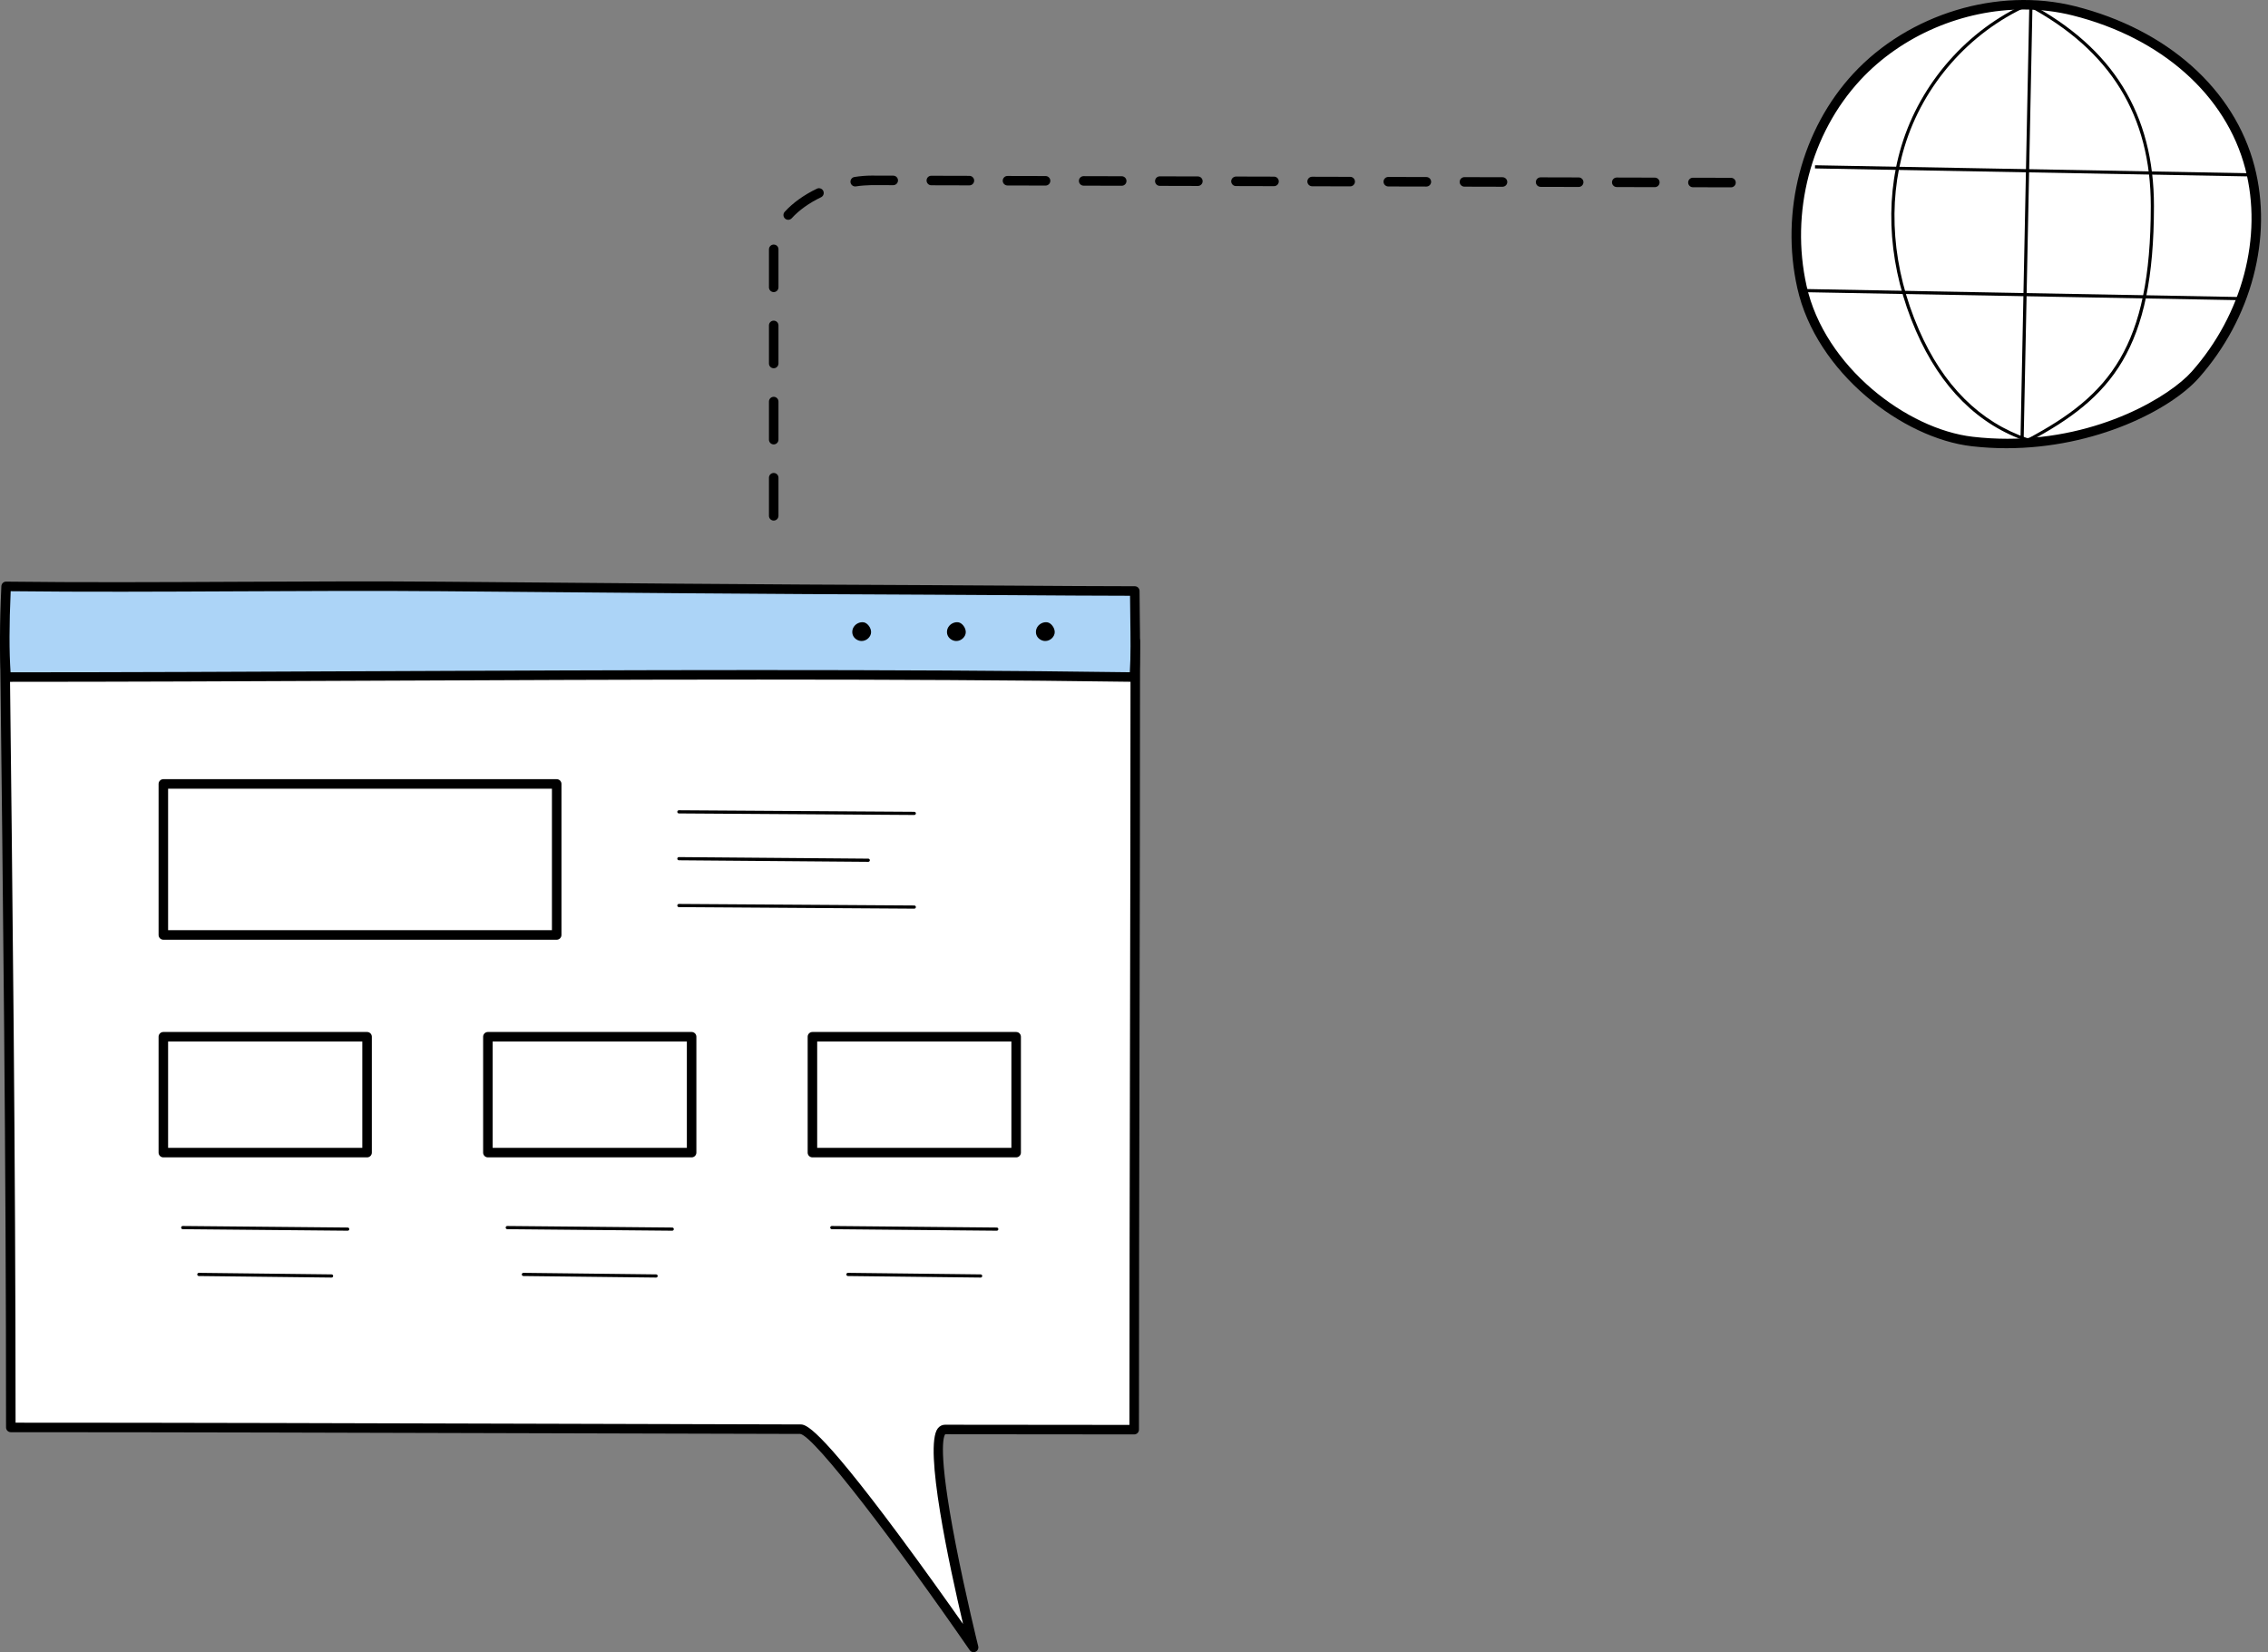 <svg width="302" height="220" viewBox="0 0 302 220" fill="none" xmlns="http://www.w3.org/2000/svg">
<rect x="0" y="0" width="302" height="220" fill="#808080" stroke="none"/>
<path d="M151.027 190.371C151.027 157.994 151.174 119.855 151.174 85.335C97.77 85.335 46.953 84.918 0.636 84.918C1.035 119.355 1.442 154.09 1.442 190.075C32.424 190.075 70.455 190.22 106.574 190.307C109.588 190.315 129.642 219.366 129.642 219.366C129.642 219.366 122.441 190.342 125.831 190.347C134.487 190.362 142.931 190.371 151.027 190.371Z" fill="white"/>
<path d="M129.641 220C129.438 220 129.24 219.903 129.119 219.726C119.493 205.783 108.423 191.203 106.558 190.94C95.773 190.915 84.803 190.884 73.904 190.853C47.808 190.779 23.159 190.708 1.44 190.708C1.09 190.708 0.806 190.424 0.806 190.074C0.806 154.412 0.401 119.551 0.01 85.839L1.84919e-05 84.924C-0.001 84.755 0.064 84.591 0.183 84.471C0.302 84.35 0.465 84.282 0.634 84.282C22.97 84.282 46.089 84.378 70.565 84.48C96.6 84.587 123.522 84.7 151.173 84.7C151.523 84.7 151.807 84.983 151.807 85.334C151.807 102.871 151.769 121.5 151.731 139.516C151.694 157.476 151.66 174.44 151.66 190.369C151.66 190.719 151.377 191.003 151.025 191.003C142.942 191.003 134.511 190.994 125.868 190.98C125.678 191.194 124.793 192.926 127.248 205.57C128.58 212.439 130.24 219.146 130.257 219.212C130.33 219.51 130.181 219.817 129.902 219.943C129.817 219.982 129.729 220 129.641 220ZM2.074 189.442C23.641 189.443 48.065 189.512 73.908 189.586C84.808 189.617 95.777 189.648 106.575 189.675C107.233 189.676 108.777 189.68 119.747 204.462C123.073 208.943 126.28 213.462 128.237 216.247C126.442 208.619 122.975 192.622 124.875 190.199C125.12 189.887 125.459 189.714 125.829 189.714H125.832C134.263 189.728 142.491 189.737 150.393 189.737C150.394 173.991 150.429 157.238 150.464 139.514C150.502 121.715 150.539 103.319 150.54 85.969C123.108 85.968 96.399 85.857 70.561 85.749C46.321 85.648 23.41 85.553 1.277 85.552L1.28 85.825C1.668 119.341 2.069 153.992 2.074 189.442Z" fill="black"/>
<path d="M123.916 78.556C102.214 78.475 80.515 78.285 58.814 78.093C40.451 77.93 19.176 78.315 0.814 78.084C0.584 83.028 0.561 86.965 0.814 90.158C48.016 90.158 103.518 89.486 151.028 90.158C151.296 87.025 151.104 82.585 151.104 78.701C143.118 78.694 131.898 78.585 123.916 78.556Z" fill="#ACD4F7"/>
<path d="M151.031 90.79C151.028 90.79 151.024 90.79 151.022 90.79C119.045 90.338 83.534 90.494 49.192 90.645C32.248 90.72 16.244 90.79 0.815 90.79C0.484 90.79 0.209 90.535 0.183 90.206C-0.059 87.127 -0.06 83.266 0.182 78.052C0.197 77.71 0.487 77.438 0.824 77.448C10.552 77.57 21.253 77.518 31.603 77.469C40.739 77.426 50.188 77.381 58.82 77.457C78.917 77.635 101.694 77.836 123.918 77.919C127.172 77.932 130.964 77.956 134.857 77.983C140.521 78.022 146.376 78.06 151.106 78.063C151.456 78.063 151.739 78.347 151.739 78.697C151.739 79.84 151.756 81.03 151.772 82.221C151.812 85.047 151.853 87.968 151.661 90.21C151.634 90.539 151.359 90.79 151.031 90.79ZM1.421 78.724C1.223 83.255 1.218 86.719 1.405 89.523C16.65 89.521 32.461 89.451 49.187 89.378C83.321 89.228 118.611 89.072 150.443 89.515C150.577 87.42 150.541 84.791 150.505 82.242C150.491 81.263 150.478 80.284 150.473 79.332C145.856 79.327 140.265 79.29 134.848 79.253C130.958 79.227 127.167 79.201 123.913 79.189C101.686 79.106 78.906 78.904 58.809 78.726C50.185 78.649 40.741 78.694 31.608 78.739C21.471 78.787 10.995 78.838 1.421 78.724Z" fill="black"/>
<path d="M139.492 82.873C138.962 82.772 138.398 83.059 138.131 83.488C137.906 83.852 137.873 84.317 138.071 84.693C138.27 85.07 138.702 85.343 139.161 85.354C139.831 85.371 140.431 84.801 140.444 84.19C140.457 83.58 139.952 82.961 139.492 82.873Z" fill="black"/>
<path d="M127.648 82.873C127.118 82.772 126.554 83.059 126.288 83.488C126.062 83.852 126.029 84.317 126.228 84.693C126.426 85.07 126.858 85.343 127.318 85.354C127.988 85.371 128.587 84.801 128.6 84.19C128.612 83.58 128.107 82.961 127.648 82.873Z" fill="black"/>
<path d="M115.039 82.873C114.508 82.772 113.945 83.059 113.678 83.488C113.453 83.852 113.42 84.317 113.618 84.693C113.817 85.07 114.248 85.343 114.708 85.354C115.378 85.371 115.978 84.801 115.991 84.19C116.004 83.58 115.499 82.961 115.039 82.873Z" fill="black"/>
<path d="M74.129 125.132H21.751C21.402 125.132 21.117 124.847 21.117 124.497V104.389C21.117 104.039 21.4 103.754 21.751 103.754H74.129C74.479 103.754 74.763 104.039 74.763 104.389V124.497C74.762 124.847 74.479 125.132 74.129 125.132ZM22.384 123.863H73.494V105.023H22.384V123.863Z" fill="black"/>
<path d="M48.878 154.112H21.75C21.401 154.112 21.116 153.828 21.116 153.478V138.051C21.116 137.701 21.399 137.417 21.75 137.417H48.878C49.228 137.417 49.513 137.701 49.513 138.051V153.478C49.513 153.829 49.229 154.112 48.878 154.112ZM22.384 152.845H48.244V138.685H22.384V152.845Z" fill="black"/>
<path d="M92.094 154.112H64.966C64.616 154.112 64.332 153.828 64.332 153.478V138.051C64.332 137.701 64.615 137.417 64.966 137.417H92.094C92.444 137.417 92.728 137.701 92.728 138.051V153.478C92.727 153.829 92.444 154.112 92.094 154.112ZM65.6 152.845H91.46V138.685H65.6V152.845Z" fill="black"/>
<path d="M135.308 154.112H108.18C107.83 154.112 107.546 153.828 107.546 153.478V138.051C107.546 137.701 107.829 137.417 108.18 137.417H135.308C135.658 137.417 135.942 137.701 135.942 138.051V153.478C135.942 153.829 135.658 154.112 135.308 154.112ZM108.814 152.845H134.674V138.685H108.814V152.845Z" fill="black"/>
<path d="M121.744 108.52H121.743L90.398 108.315C90.281 108.314 90.186 108.219 90.188 108.103C90.189 107.986 90.264 107.9 90.4 107.893L121.747 108.098C121.863 108.099 121.957 108.194 121.957 108.31C121.954 108.426 121.861 108.52 121.744 108.52Z" fill="black"/>
<path d="M115.615 114.758H115.614L90.398 114.552C90.281 114.55 90.188 114.456 90.188 114.339C90.189 114.222 90.282 114.129 90.399 114.129H90.4L115.617 114.335C115.733 114.336 115.827 114.431 115.827 114.548C115.826 114.664 115.731 114.758 115.615 114.758Z" fill="black"/>
<path d="M121.744 120.996H121.743L90.398 120.789C90.281 120.788 90.186 120.693 90.188 120.577C90.189 120.46 90.264 120.372 90.4 120.367L121.747 120.572C121.863 120.573 121.957 120.668 121.957 120.784C121.954 120.902 121.861 120.996 121.744 120.996Z" fill="black"/>
<path d="M46.299 163.879H46.297L24.329 163.674C24.212 163.672 24.119 163.578 24.12 163.46C24.121 163.344 24.216 163.251 24.331 163.251H24.334L46.302 163.456C46.419 163.457 46.512 163.552 46.511 163.67C46.509 163.785 46.415 163.879 46.299 163.879Z" fill="black"/>
<path d="M44.151 170.117H44.148L26.474 169.913C26.358 169.911 26.264 169.815 26.266 169.699C26.267 169.582 26.362 169.49 26.477 169.49H26.48L44.153 169.695C44.27 169.696 44.363 169.792 44.362 169.909C44.361 170.024 44.266 170.117 44.151 170.117Z" fill="black"/>
<path d="M89.513 163.879H89.511L67.543 163.674C67.426 163.672 67.333 163.578 67.334 163.46C67.335 163.344 67.429 163.251 67.545 163.251H67.548L89.516 163.456C89.632 163.457 89.726 163.552 89.725 163.67C89.723 163.785 89.629 163.879 89.513 163.879Z" fill="black"/>
<path d="M87.365 170.117H87.363L69.69 169.913C69.574 169.911 69.48 169.815 69.481 169.699C69.483 169.582 69.578 169.49 69.693 169.49H69.695L87.368 169.695C87.484 169.696 87.578 169.792 87.577 169.909C87.575 170.024 87.482 170.117 87.365 170.117Z" fill="black"/>
<path d="M132.728 163.879H132.725L110.758 163.674C110.641 163.672 110.548 163.578 110.549 163.46C110.55 163.344 110.644 163.251 110.76 163.251H110.763L132.731 163.456C132.847 163.457 132.941 163.552 132.939 163.67C132.938 163.785 132.845 163.879 132.728 163.879Z" fill="black"/>
<path d="M130.581 170.117H130.579L112.905 169.913C112.789 169.911 112.695 169.815 112.696 169.699C112.698 169.582 112.792 169.49 112.908 169.49H112.91L130.583 169.695C130.699 169.696 130.793 169.792 130.791 169.909C130.791 170.024 130.697 170.117 130.581 170.117Z" fill="black"/>
<path d="M276.154 1.444C265.834 -1.151 254.225 2.701 247.248 10.231C240.271 17.761 237.768 28.481 239.94 38.211C242.416 49.311 253.826 57.783 262.629 58.791C276.931 60.427 288.659 54.026 292.309 49.912C299.033 42.332 302.077 31.849 299.588 22.301C297.101 12.753 288.813 4.627 276.154 1.444Z" fill="white"/>
<path d="M267.178 59.683C265.665 59.683 264.123 59.6 262.557 59.42C253.372 58.37 241.842 49.651 239.321 38.348C237.048 28.16 239.908 17.221 246.783 9.799C254.153 1.846 266.017 -1.76 276.308 0.829C288.596 3.92 297.529 11.887 300.201 22.141C302.665 31.594 299.822 42.396 292.783 50.332C289.061 54.529 279.077 59.683 267.178 59.683ZM269.47 1.265C261.441 1.265 253.255 4.681 247.715 10.661C241.117 17.782 238.376 28.285 240.559 38.072C242.962 48.849 253.948 57.159 262.702 58.161C264.278 58.342 265.816 58.425 267.306 58.425C279.734 58.425 289.019 52.666 291.835 49.492C298.598 41.868 301.334 31.511 298.975 22.461C296.421 12.662 287.831 5.035 275.999 2.059C273.874 1.524 271.677 1.265 269.47 1.265Z" fill="black"/>
<path d="M270.217 0.669L269.033 58.994L269.456 59.002L270.64 0.678L270.217 0.669Z" fill="black"/>
<path d="M241.683 22.006L241.675 22.428L299.797 23.498L299.805 23.075L241.683 22.006Z" fill="black"/>
<path d="M240.215 38.482L240.207 38.905L298.329 39.974L298.337 39.552L240.215 38.482Z" fill="black"/>
<path d="M270.07 58.823C270.047 58.823 270.026 58.819 270.004 58.813C263.429 56.614 258.419 51.644 255.114 44.042C251.553 35.85 250.868 27.11 253.191 19.43C255.725 11.051 261.987 3.933 269.942 0.391C270.001 0.364 270.069 0.367 270.127 0.398C281.355 6.36 286.814 15.202 286.814 27.429C286.814 46.481 281.209 52.941 270.169 58.799C270.14 58.816 270.105 58.823 270.07 58.823ZM270.02 0.819C262.22 4.327 256.084 11.322 253.596 19.553C251.303 27.137 251.98 35.774 255.502 43.874C258.743 51.328 263.638 56.209 270.052 58.384C280.89 52.615 286.393 46.22 286.393 27.429C286.393 15.405 281.036 6.7 270.02 0.819Z" fill="black"/>
<path d="M103.025 69.318C102.675 69.318 102.391 69.035 102.391 68.684V63.613C102.391 63.263 102.674 62.979 103.025 62.979C103.374 62.979 103.659 63.262 103.659 63.613V68.684C103.659 69.035 103.374 69.318 103.025 69.318ZM103.025 59.177C102.675 59.177 102.391 58.894 102.391 58.543V53.472C102.391 53.122 102.674 52.838 103.025 52.838C103.374 52.838 103.659 53.122 103.659 53.472V58.543C103.659 58.894 103.374 59.177 103.025 59.177ZM103.025 49.036C102.675 49.036 102.391 48.753 102.391 48.402V43.331C102.391 42.981 102.674 42.697 103.025 42.697C103.374 42.697 103.659 42.98 103.659 43.331V48.402C103.659 48.751 103.374 49.036 103.025 49.036ZM103.025 38.895C102.675 38.895 102.391 38.612 102.391 38.261V33.204C102.391 32.855 102.674 32.562 103.025 32.562C103.374 32.562 103.659 32.839 103.659 33.189V38.259C103.659 38.61 103.374 38.895 103.025 38.895ZM104.955 29.268C104.804 29.268 104.652 29.214 104.53 29.104C104.271 28.868 104.251 28.468 104.486 28.208C105.564 27.021 107.047 25.953 108.778 25.125C109.093 24.973 109.472 25.107 109.624 25.422C109.775 25.737 109.641 26.116 109.326 26.267C107.743 27.026 106.394 27.992 105.427 29.059C105.3 29.197 105.128 29.268 104.955 29.268ZM230.494 24.945H230.493L225.422 24.932C225.072 24.931 224.789 24.647 224.791 24.297C224.792 23.947 225.075 23.665 225.425 23.665H225.426L230.496 23.678C230.846 23.68 231.129 23.964 231.128 24.314C231.127 24.663 230.844 24.945 230.494 24.945ZM220.353 24.92C220.352 24.92 220.352 24.92 220.352 24.92L215.281 24.907C214.931 24.905 214.648 24.621 214.65 24.271C214.651 23.922 214.934 23.64 215.284 23.64H215.285L220.355 23.653C220.705 23.654 220.988 23.938 220.987 24.288C220.986 24.637 220.701 24.92 220.353 24.92ZM210.212 24.894L205.14 24.881C204.79 24.88 204.507 24.596 204.509 24.246C204.51 23.896 204.793 23.614 205.143 23.614C205.144 23.614 205.144 23.614 205.144 23.614L210.215 23.627C210.564 23.628 210.847 23.913 210.846 24.262C210.845 24.611 210.56 24.894 210.212 24.894ZM200.07 24.867H200.068L194.998 24.854C194.648 24.853 194.365 24.569 194.366 24.219C194.368 23.869 194.651 23.587 195.001 23.587H195.002L200.072 23.6C200.422 23.601 200.705 23.886 200.704 24.235C200.704 24.584 200.419 24.867 200.07 24.867ZM189.93 24.841L184.858 24.829C184.509 24.827 184.225 24.543 184.227 24.193C184.228 23.843 184.511 23.562 184.861 23.562H184.862L189.933 23.575C190.282 23.576 190.565 23.86 190.564 24.21C190.563 24.558 190.278 24.841 189.93 24.841ZM113.878 24.826C113.571 24.826 113.301 24.603 113.253 24.291C113.199 23.945 113.435 23.621 113.781 23.567C114.565 23.444 115.329 23.382 116.056 23.382C116.057 23.382 116.058 23.382 116.06 23.382L118.943 23.39C119.293 23.391 119.576 23.676 119.575 24.025C119.574 24.375 119.29 24.657 118.941 24.657L116.058 24.649C115.393 24.669 114.695 24.706 113.975 24.818C113.943 24.823 113.911 24.826 113.878 24.826ZM179.788 24.815C179.787 24.815 179.787 24.815 179.787 24.815L174.716 24.802C174.366 24.8 174.083 24.516 174.084 24.166C174.086 23.817 174.369 23.535 174.719 23.535H174.72L179.79 23.548C180.14 23.549 180.423 23.833 180.422 24.183C180.421 24.531 180.138 24.815 179.788 24.815ZM169.647 24.788C169.646 24.788 169.646 24.788 169.646 24.788L164.575 24.775C164.225 24.774 163.942 24.489 163.943 24.139C163.945 23.79 164.247 23.514 164.579 23.508L169.649 23.521C169.999 23.522 170.282 23.806 170.281 24.156C170.28 24.506 169.997 24.788 169.647 24.788ZM159.506 24.762C159.505 24.762 159.505 24.762 159.505 24.762L154.434 24.749C154.084 24.748 153.801 24.463 153.803 24.114C153.804 23.764 154.087 23.482 154.437 23.482H154.438L159.508 23.495C159.858 23.496 160.141 23.781 160.14 24.131C160.139 24.479 159.856 24.762 159.506 24.762ZM149.365 24.735C149.364 24.735 149.364 24.735 149.364 24.735L144.293 24.722C143.943 24.721 143.66 24.437 143.662 24.087C143.663 23.737 143.946 23.455 144.296 23.455L149.367 23.468C149.717 23.469 150 23.754 149.999 24.104C149.998 24.453 149.715 24.735 149.365 24.735ZM139.224 24.709C139.223 24.709 139.223 24.709 139.223 24.709L134.152 24.697C133.802 24.695 133.519 24.411 133.521 24.061C133.522 23.712 133.805 23.43 134.155 23.43H134.156L139.227 23.442C139.576 23.444 139.859 23.728 139.858 24.078C139.857 24.426 139.572 24.709 139.224 24.709ZM129.083 24.683H129.082L124.011 24.67C123.662 24.669 123.378 24.384 123.38 24.034C123.381 23.685 123.656 23.398 124.015 23.403L129.086 23.416C129.435 23.417 129.718 23.701 129.717 24.051C129.716 24.401 129.431 24.683 129.083 24.683Z" fill="black"/>
</svg>
